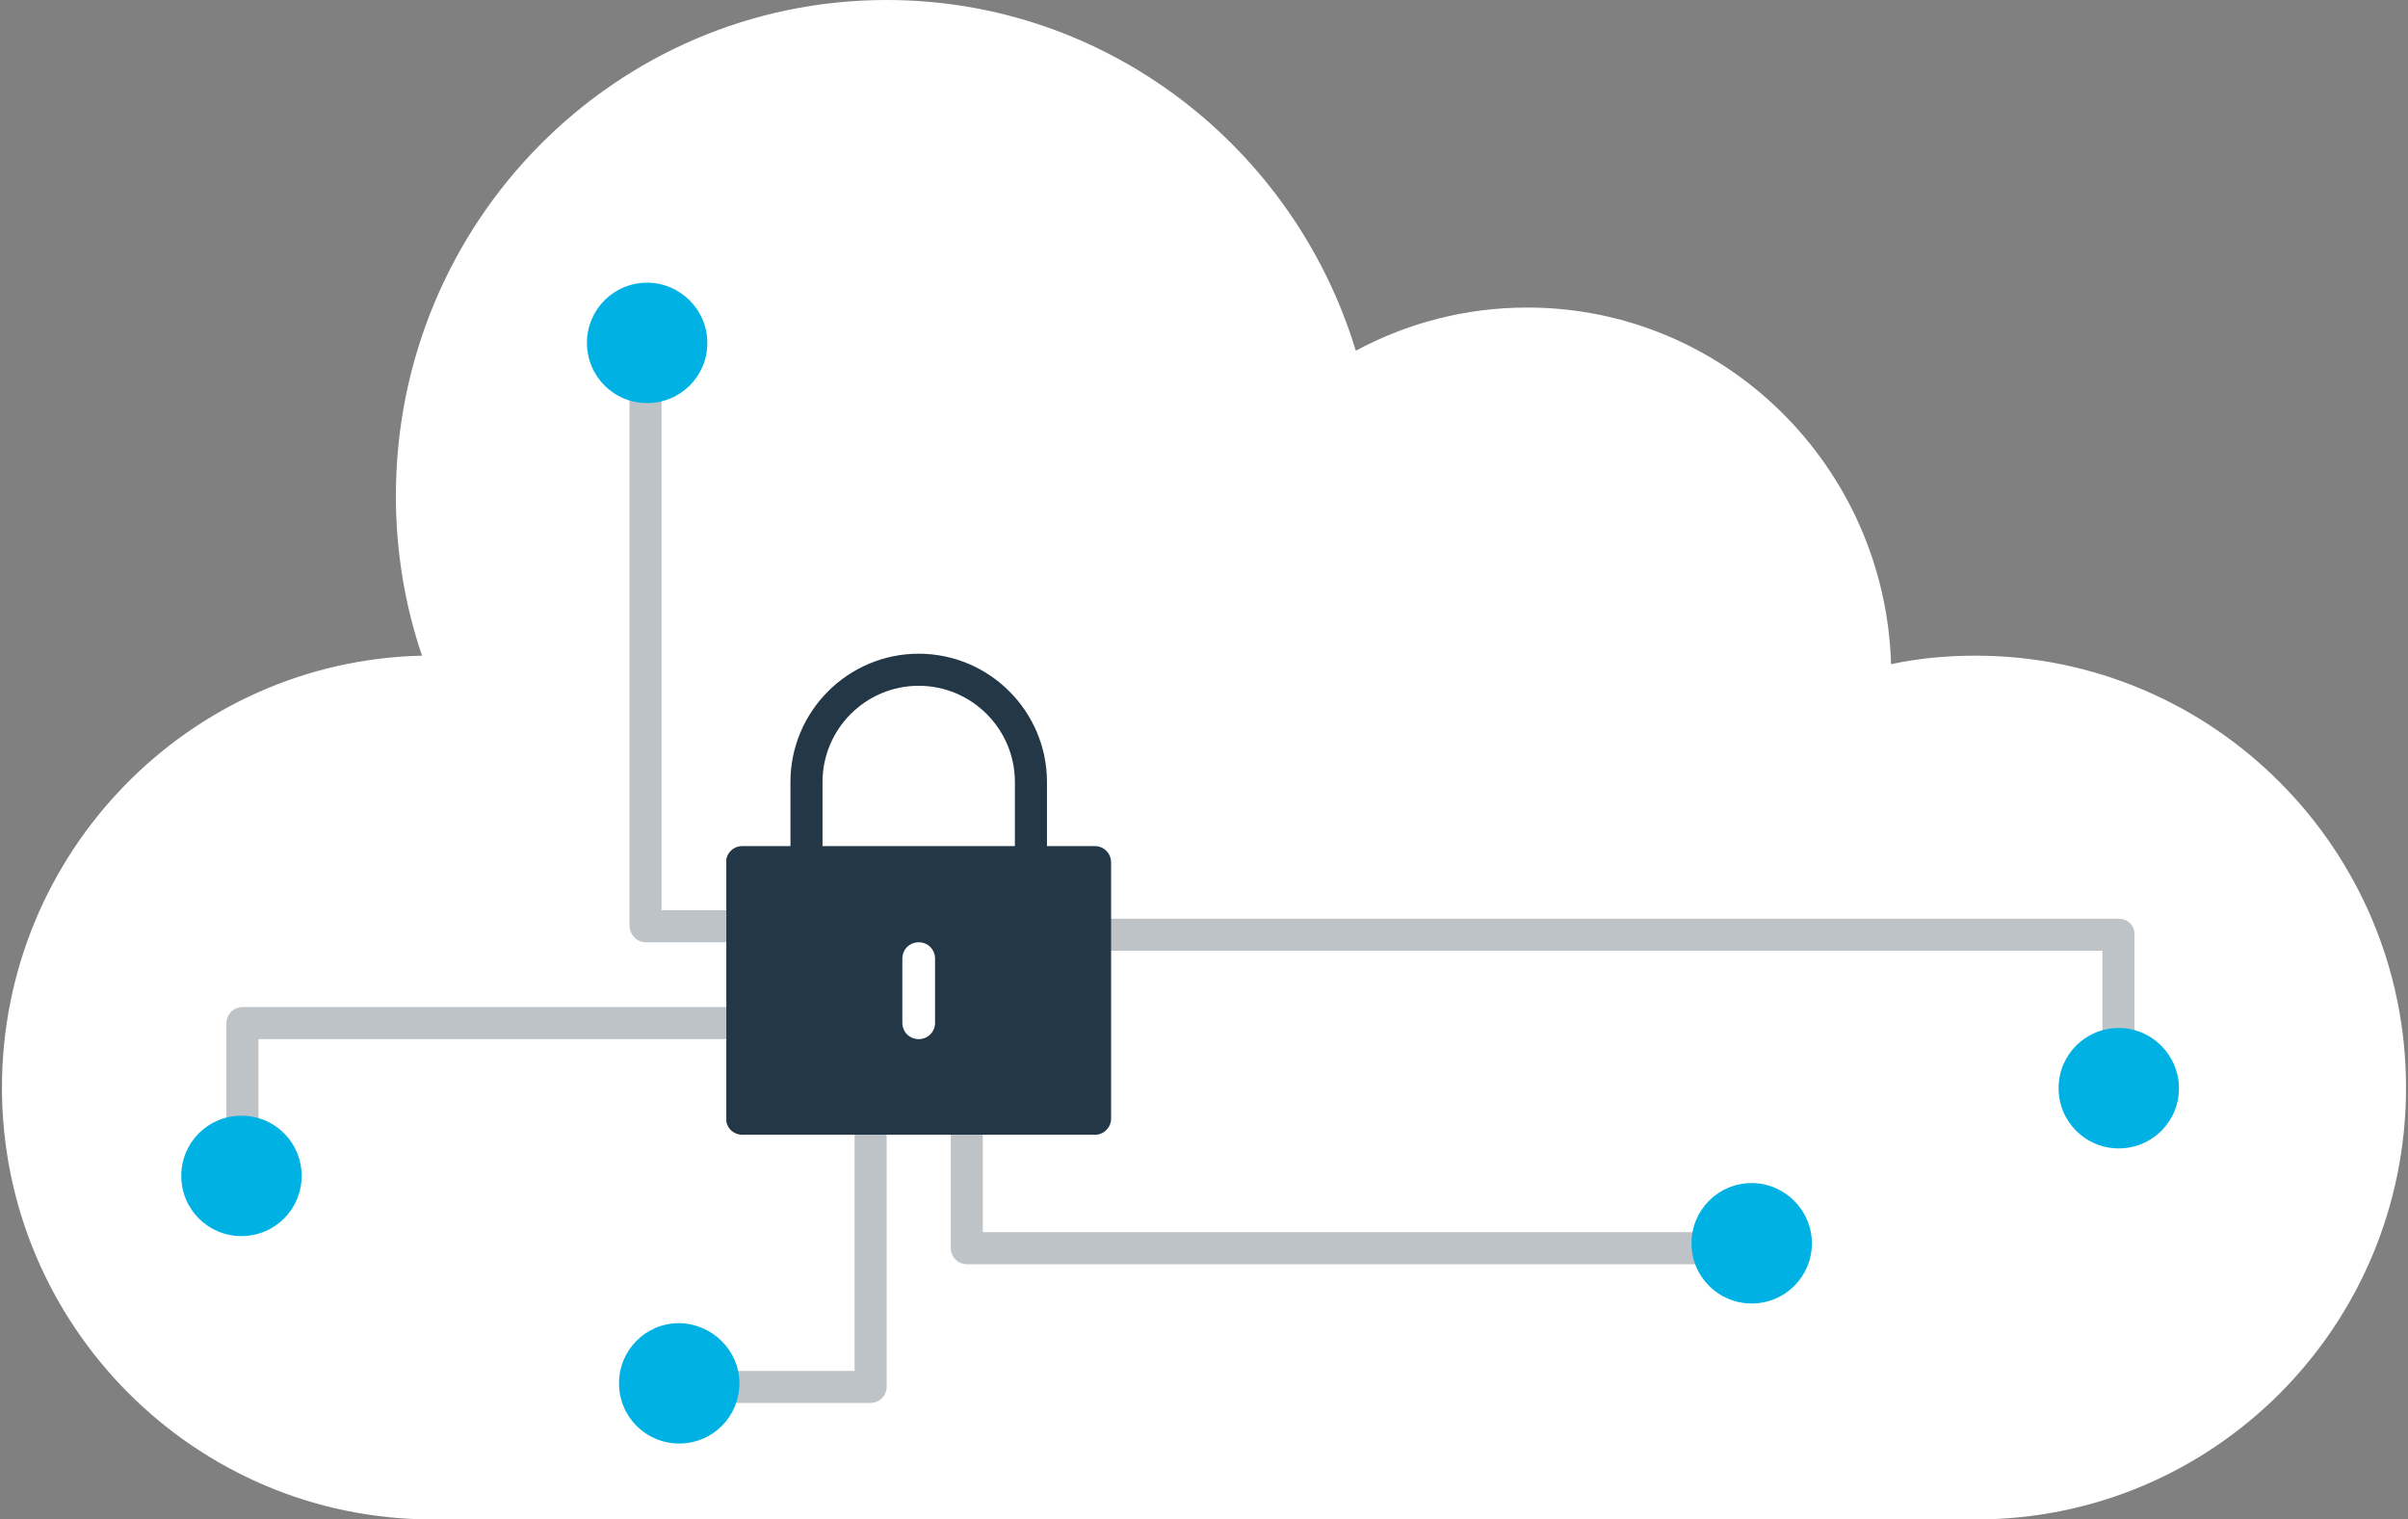 <?xml version="1.0" encoding="UTF-8"?>
<svg enable-background="new 0 0 368 232.2" version="1.1" viewBox="0 0 368 232.2" xml:space="preserve" xmlns="http://www.w3.org/2000/svg">
<rect x="0" y="0" width="368" height="232.2" fill="#808080" stroke="none"/>
<style type="text/css">
	.st0{fill:#FFFFFF;}
	.st1{fill:#BDC3C7;}
	.st2{fill:#243746;}
	.st3{fill:#00B2E3;}
</style>
	<path class="st0" d="m367.7 166.2c0-36.4-29.5-66-65.8-66-4.4 0-8.7 0.4-12.9 1.3-0.9-30.2-25.4-54.5-55.6-54.5-9.5 0-18.4 2.4-26.2 6.6-9.4-31-38-53.6-71.7-53.6-41.4 0-75 33.9-75 75.8 0 8.5 1.4 16.8 4 24.4-35.6 0.8-64.2 30.1-64.2 66 0 36.4 29.5 66 65.8 66h235.9c36.3 0 65.7-29.5 65.7-66"/>
	<path class="st1" d="m98.7 144h15v-4.9h-12.6v-79h-4.9v81.4c0.1 1.5 1.2 2.5 2.5 2.5z"/>
	<path class="st1" d="m113.7 153.9h-76.6c-1.4 0-2.5 1.1-2.5 2.5v16.3h4.9v-13.9h74.2v-4.9z"/>
	<path class="st1" d="m323.8 140.4h-157v4.9h154.5v13.5h4.9v-15.9c0.1-1.4-1-2.5-2.4-2.5z"/>
	<path class="st1" d="M150.2,168.8h-4.9v21.9c0,1.4,1.1,2.5,2.5,2.5h112.7v-4.9H150.2V168.8z"/>
	<path class="st1" d="m130.6 168.8v40.7h-18.8v4.9h21.2c1.4 0 2.5-1.1 2.5-2.5v-43.1h-4.9z"/>
	<path class="st2" d="m155.1 129.3h-29.4v-9.8c0-8.1 6.6-14.7 14.7-14.7s14.7 6.6 14.7 14.7v9.8zm-17.2 17.2c0-1.4 1.1-2.5 2.5-2.5s2.5 1.1 2.5 2.5v9.8c0 1.4-1.1 2.5-2.5 2.5s-2.5-1.1-2.5-2.5v-9.8zm31.9-14.7c0-1.4-1.1-2.5-2.5-2.5h-7.3v-9.8c0-10.8-8.8-19.6-19.6-19.6s-19.6 8.8-19.6 19.6v9.8h-7.4c-1.2 0-2.2 0.9-2.4 2v40.1c0.2 1.1 1.1 1.9 2.2 2h54.4c1.2-0.1 2.2-1.2 2.2-2.4v-39.2z"/>
	<path class="st3" d="m108.1 52.4c0 5.1-4.1 9.2-9.2 9.2s-9.2-4.1-9.2-9.2 4.1-9.2 9.2-9.2c5 0 9.2 4.1 9.2 9.2"/>
	<path class="st3" d="m46.1 179.7c0 5.1-4.1 9.2-9.2 9.2s-9.2-4.1-9.2-9.2 4.1-9.2 9.2-9.2 9.2 4.1 9.2 9.2"/>
	<path class="st3" d="m113 211.4c0 5.1-4.1 9.2-9.2 9.2s-9.2-4.1-9.2-9.2 4.1-9.2 9.2-9.2c5.1 0.1 9.2 4.2 9.2 9.2"/>
	<path class="st3" d="m276.9 190c0 5.1-4.1 9.2-9.2 9.2s-9.2-4.1-9.2-9.2 4.1-9.2 9.2-9.2c5 0 9.2 4.1 9.2 9.2"/>
	<path class="st3" d="m333 166.3c0 5.1-4.1 9.2-9.2 9.2s-9.2-4.1-9.2-9.2 4.1-9.2 9.2-9.2 9.2 4.2 9.2 9.2"/>
</svg>
